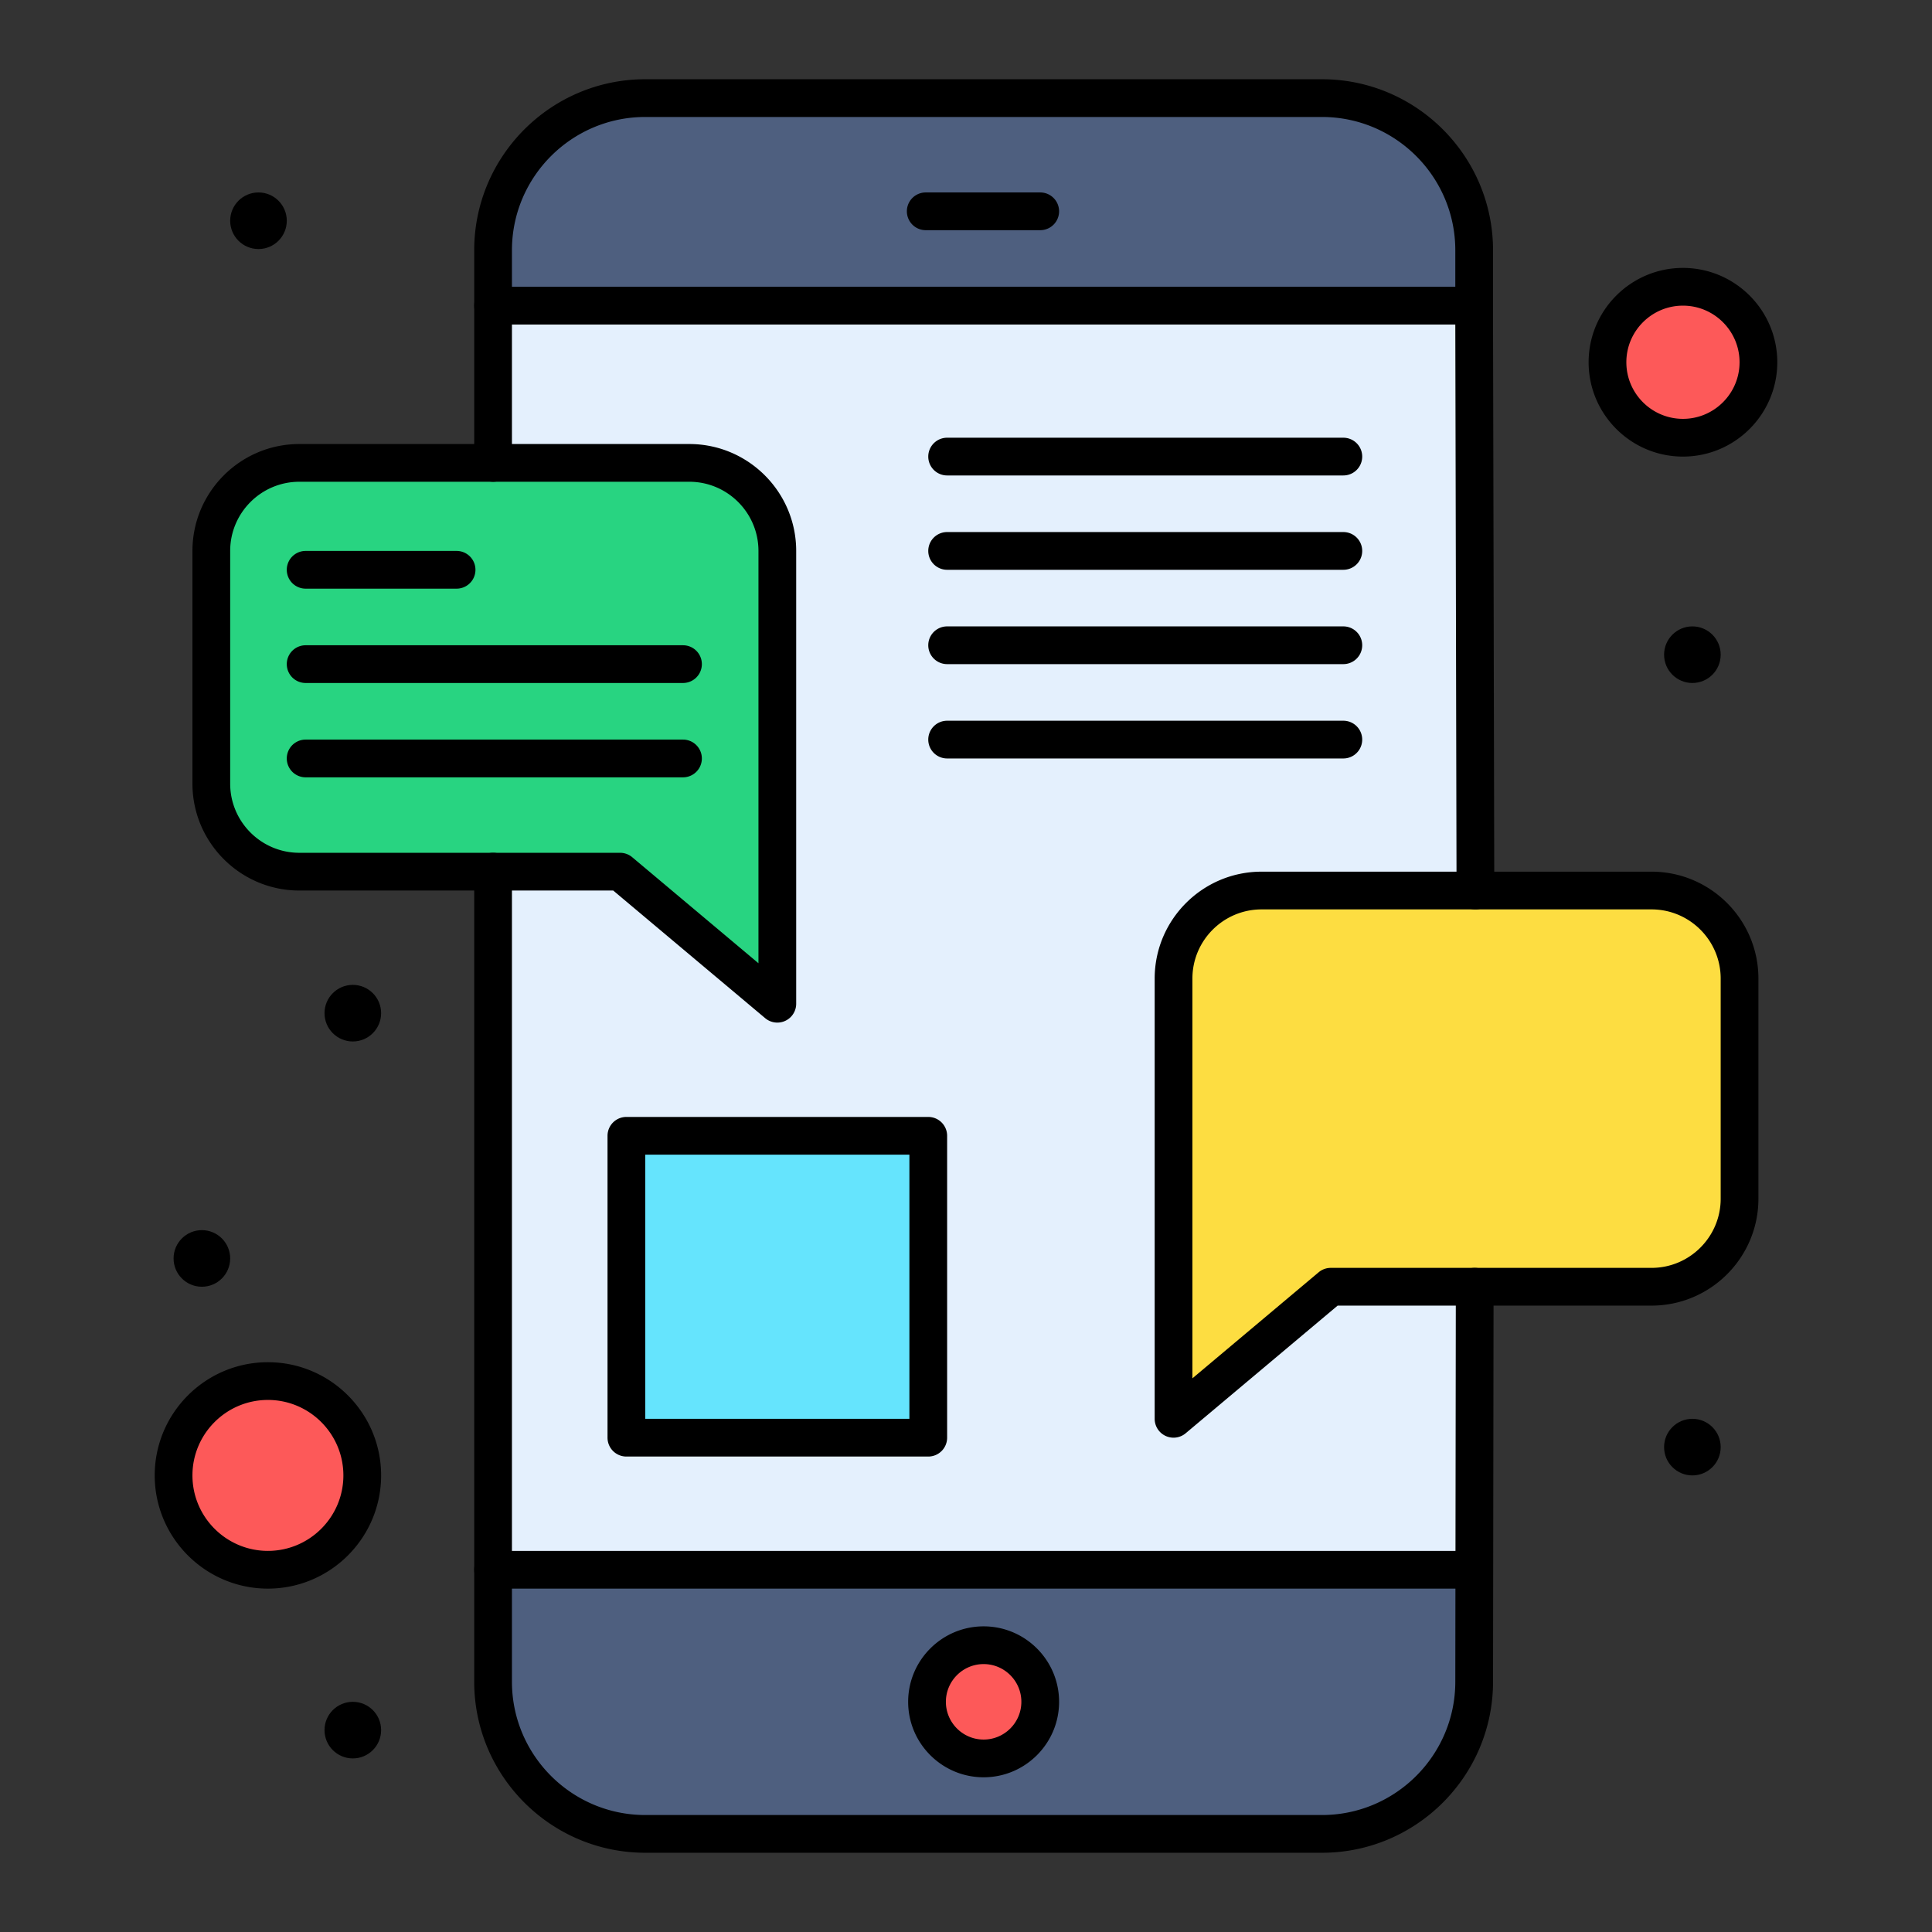 <svg xmlns="http://www.w3.org/2000/svg" xmlns:xlink="http://www.w3.org/1999/xlink" width="512" height="512" x="0" y="0" viewBox="0 0 512 512" style="enable-background:new 0 0 512 512" xml:space="preserve" class=""><rect x="0" y="0" width="512" height="512" fill="#333333" stroke="none"/><g><path fill="#4e5f7f" d="m390.71 416-.04 29.67c0 22.271-18.06 40.33-40.34 40.33H171c-22.28 0-40.33-18.06-40.33-40.33V416h260z" opacity="1" data-original="#4e5f7f" class=""></path><path fill="#e4f0fd" d="M390.71 416H130.67V81h260l.04 335z" opacity="1" data-original="#e4f0fd"></path><path fill="#fd5959" d="M446 76c11.05 0 20 8.95 20 20s-8.95 20-20 20c-11.049 0-20-8.95-20-20s8.95-20 20-20z" opacity="1" data-original="#fd5959"></path><circle cx="71" cy="391" r="25" fill="#fd5959" opacity="1" data-original="#fd5959"></circle><path fill="#65e4fd" d="M166 301h80v80h-80z" opacity="1" data-original="#65e4fd"></path><circle cx="260.67" cy="451" r="15" fill="#fd5959" opacity="1" data-original="#fd5959"></circle><path fill="#4e5f7f" d="M390.67 66.33V81h-260V66.33C130.67 44.06 148.72 26 171 26h179.33c22.281 0 40.34 18.06 40.34 40.33z" opacity="1" data-original="#4e5f7f" class=""></path><path fill="#fddd41" d="M461 259.33v58.34c0 12.88-10.45 23.33-23.329 23.33h-85L311 376V259.33c0-12.88 10.45-23.33 23.33-23.33h103.34c12.88 0 23.33 10.45 23.33 23.33z" opacity="1" data-original="#fddd41" class=""></path><path fill="#28d481" d="M206 231v35l-41.67-35h-85C66.45 231 56 220.55 56 207.67V146c0-12.89 10.45-23.33 23.33-23.33h103.34c12.88 0 23.33 10.44 23.33 23.33z" opacity="1" data-original="#28d481"></path><circle cx="448.5" cy="173.5" r="7.5" fill="#000000" opacity="1" data-original="#000000" class=""></circle><circle cx="448.5" cy="383.5" r="7.5" fill="#000000" opacity="1" data-original="#000000" class=""></circle><circle cx="93.5" cy="268.5" r="7.5" fill="#000000" opacity="1" data-original="#000000" class=""></circle><circle cx="93.5" cy="458.5" r="7.5" fill="#000000" opacity="1" data-original="#000000" class=""></circle><circle cx="68.5" cy="58.5" r="7.5" fill="#000000" opacity="1" data-original="#000000" class=""></circle><circle cx="53.5" cy="333.5" r="7.5" fill="#000000" opacity="1" data-original="#000000" class=""></circle><path d="M260.67 471c-11.027 0-20-8.972-20-20s8.973-20 20-20c11.028 0 20 8.972 20 20s-8.971 20-20 20zm0-30c-5.515 0-10 4.486-10 10s4.485 10 10 10c5.514 0 10-4.486 10-10s-4.486-10-10-10zM275.67 61h-30.34a5 5 0 1 1 0-10h30.34a5 5 0 1 1 0 10zM390.67 86h-260a5 5 0 0 1 0-10h260a5 5 0 1 1 0 10zM390.67 421h-260a5 5 0 1 1 0-10h260c2.762 0 5 2.238 5 5s-2.238 5-5 5z" fill="#000000" opacity="1" data-original="#000000" class=""></path><path d="M350.33 491H171c-24.995 0-45.33-20.335-45.33-45.33V231a5 5 0 0 1 10 0v214.67c0 19.482 15.849 35.33 35.33 35.33h179.33c19.486 0 35.34-15.849 35.34-35.33l.14-104.677a5 5 0 0 1 5-4.993h.007a5 5 0 0 1 4.993 5.007l-.14 104.67c0 24.988-20.34 45.323-45.34 45.323zM391 241a5 5 0 0 1-5-4.989l-.33-149.87V66.33c0-19.481-15.854-35.33-35.34-35.33H171c-19.481 0-35.33 15.849-35.33 35.33v56.34a5 5 0 0 1-10 0V66.33C125.67 41.335 146.005 21 171 21h179.33c25 0 45.34 20.335 45.34 45.33v19.8l.33 149.859a5 5 0 0 1-4.989 5.011H391z" fill="#000000" opacity="1" data-original="#000000" class=""></path><path d="M206.001 271a4.997 4.997 0 0 1-3.217-1.171L162.509 236H79.33C63.709 236 51 223.291 51 207.67V146c0-15.621 12.709-28.33 28.33-28.33h103.34c15.621 0 28.33 12.709 28.33 28.33v120a5.001 5.001 0 0 1-4.999 5zM79.33 127.67C69.223 127.67 61 135.893 61 146v61.67C61 217.777 69.223 226 79.33 226h85c1.176 0 2.314.415 3.216 1.171L201 255.27V146c0-10.107-8.223-18.33-18.33-18.33zM310.999 381a5 5 0 0 1-4.999-5V259.33c0-15.621 12.709-28.33 28.33-28.33h103.34c15.621 0 28.33 12.709 28.33 28.33v58.34c0 15.621-12.709 28.33-28.33 28.33h-83.178l-40.275 33.829a5 5 0 0 1-3.218 1.171zm23.331-140c-10.107 0-18.33 8.223-18.33 18.33v105.94l33.454-28.1a5 5 0 0 1 3.216-1.171h84.999c10.107 0 18.33-8.223 18.33-18.33v-58.34c0-10.107-8.223-18.33-18.33-18.33H334.33z" fill="#000000" opacity="1" data-original="#000000" class=""></path><path d="M121 156H81a5 5 0 1 1 0-10h40a5 5 0 0 1 0 10zM181 181H81a5 5 0 1 1 0-10h100a5 5 0 0 1 0 10zM181 206H81a5 5 0 1 1 0-10h100a5 5 0 0 1 0 10zM356 126H251a5 5 0 1 1 0-10h105a5 5 0 1 1 0 10zM356 151H251a5 5 0 1 1 0-10h105a5 5 0 1 1 0 10zM356 176H251a5 5 0 1 1 0-10h105a5 5 0 1 1 0 10zM356 201H251a5 5 0 1 1 0-10h105a5 5 0 1 1 0 10zM246 386h-80a5 5 0 0 1-5-5v-80a5 5 0 0 1 5-5h80a5 5 0 0 1 5 5v80a5 5 0 0 1-5 5zm-75-10h70v-70h-70zM446 121c-13.785 0-25-11.215-25-25s11.215-25 25-25 25 11.215 25 25-11.215 25-25 25zm0-40c-8.271 0-15 6.729-15 15s6.728 15 15 15c8.271 0 15-6.729 15-15s-6.729-15-15-15zM71 421c-16.542 0-30-13.458-30-30s13.458-30 30-30 30 13.458 30 30-13.458 30-30 30zm0-50c-11.028 0-20 8.972-20 20s8.972 20 20 20c11.027 0 20-8.972 20-20s-8.972-20-20-20z" fill="#000000" opacity="1" data-original="#000000" class=""></path></g></svg>